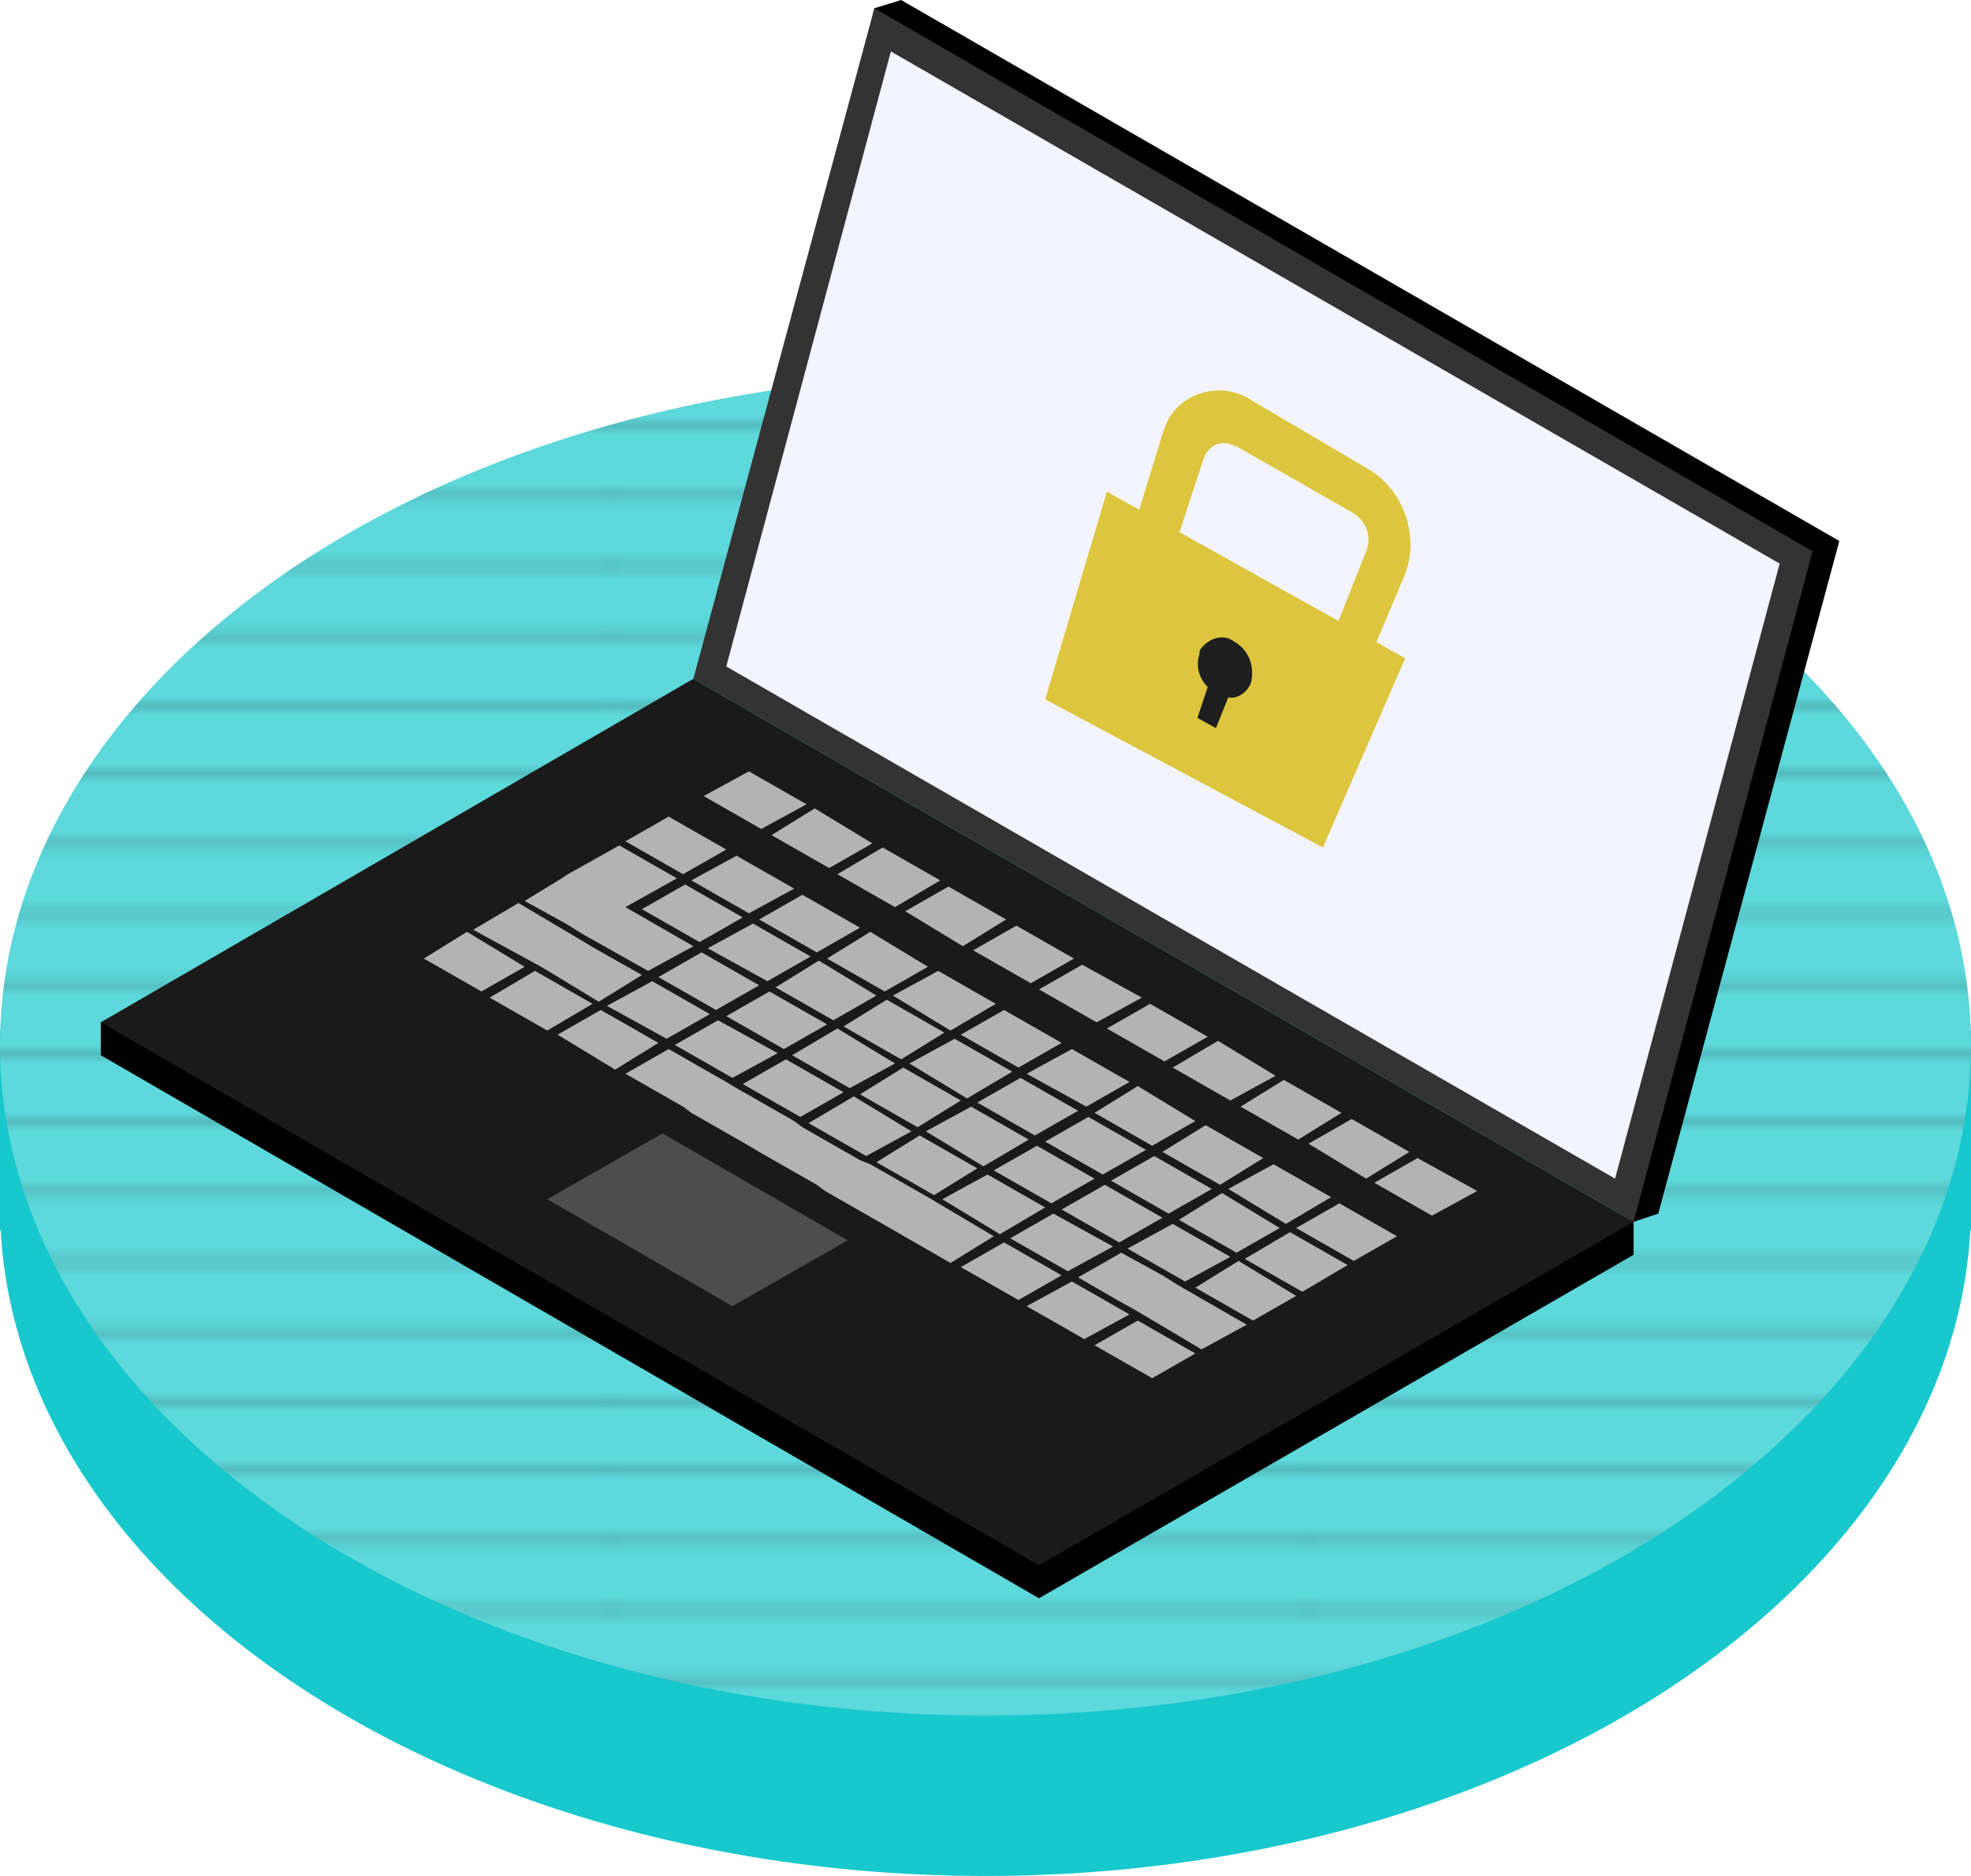 <?xml version="1.0" encoding="utf-8"?>
<!-- Generator: Adobe Illustrator 24.3.0, SVG Export Plug-In . SVG Version: 6.00 Build 0)  -->
<svg version="1.1" id="レイヤー_1" xmlns="http://www.w3.org/2000/svg" xmlns:xlink="http://www.w3.org/1999/xlink" x="0px"
	 y="0px" viewBox="0 0 95.8 91.2" style="enable-background:new 0 0 95.8 91.2;" xml:space="preserve">
<style type="text/css">
	.st0{fill:none;}
	.st1{fill:none;stroke:#231815;stroke-width:0.72;}
	.st2{fill:#17C8CC;}
	.st3{fill:#5DD8DB;}
	.st4{opacity:0.21;fill:url(#SVGID_1_);enable-background:new    ;}
	.st5{fill:#1A1A1A;}
	.st6{fill:#B3B3B3;}
	.st7{fill:#4D4D4D;}
	.st8{fill:#333333;}
	.st9{fill:#F3F4FF;}
	.st10{fill:#DDC63E;}
	.st11{fill:#1E1E1E;}
</style>
<pattern  x="-76.7" y="144" width="72" height="72" patternUnits="userSpaceOnUse" id="_10_lpi_10_" viewBox="72.2 -72 72 72" style="overflow:visible;">
	<g>
		<rect x="72.2" y="-72" class="st0" width="72" height="72"/>
		<rect x="72.2" y="-72" class="st0" width="72" height="72"/>
		<line class="st1" x1="144" y1="-68.4" x2="216.5" y2="-68.4"/>
		<line class="st1" x1="144" y1="-54" x2="216.5" y2="-54"/>
		<line class="st1" x1="144" y1="-39.6" x2="216.5" y2="-39.6"/>
		<line class="st1" x1="144" y1="-25.2" x2="216.5" y2="-25.2"/>
		<line class="st1" x1="144" y1="-10.8" x2="216.5" y2="-10.8"/>
		<line class="st1" x1="144" y1="-61.2" x2="216.5" y2="-61.2"/>
		<line class="st1" x1="144" y1="-46.8" x2="216.5" y2="-46.8"/>
		<line class="st1" x1="144" y1="-32.4" x2="216.5" y2="-32.4"/>
		<line class="st1" x1="144" y1="-18" x2="216.5" y2="-18"/>
		<line class="st1" x1="144" y1="-3.6" x2="216.5" y2="-3.6"/>
		<line class="st1" x1="72" y1="-68.4" x2="144.5" y2="-68.4"/>
		<line class="st1" x1="72" y1="-54" x2="144.5" y2="-54"/>
		<line class="st1" x1="72" y1="-39.6" x2="144.5" y2="-39.6"/>
		<line class="st1" x1="72" y1="-25.2" x2="144.5" y2="-25.2"/>
		<line class="st1" x1="72" y1="-10.8" x2="144.5" y2="-10.8"/>
		<line class="st1" x1="72" y1="-61.2" x2="144.5" y2="-61.2"/>
		<line class="st1" x1="72" y1="-46.8" x2="144.5" y2="-46.8"/>
		<line class="st1" x1="72" y1="-32.4" x2="144.5" y2="-32.4"/>
		<line class="st1" x1="72" y1="-18" x2="144.5" y2="-18"/>
		<line class="st1" x1="72" y1="-3.6" x2="144.5" y2="-3.6"/>
		<line class="st1" x1="0" y1="-68.4" x2="72.5" y2="-68.4"/>
		<line class="st1" x1="0" y1="-54" x2="72.5" y2="-54"/>
		<line class="st1" x1="0" y1="-39.6" x2="72.5" y2="-39.6"/>
		<line class="st1" x1="0" y1="-25.2" x2="72.5" y2="-25.2"/>
		<line class="st1" x1="0" y1="-10.8" x2="72.5" y2="-10.8"/>
		<line class="st1" x1="0" y1="-61.2" x2="72.5" y2="-61.2"/>
		<line class="st1" x1="0" y1="-46.8" x2="72.5" y2="-46.8"/>
		<line class="st1" x1="0" y1="-32.4" x2="72.5" y2="-32.4"/>
		<line class="st1" x1="0" y1="-18" x2="72.5" y2="-18"/>
		<line class="st1" x1="0" y1="-3.6" x2="72.5" y2="-3.6"/>
	</g>
</pattern>
<g>
	<g id="レイヤー_2_1_">
		<g id="レイヤー_1-2">
			<ellipse class="st2" cx="47.9" cy="58.6" rx="47.9" ry="32.6"/>
			<rect y="50.1" class="st2" width="95.8" height="9.7"/>
			<ellipse class="st3" cx="47.9" cy="50.8" rx="47.9" ry="32.6"/>
			<pattern  id="SVGID_1_" xlink:href="#_10_lpi_10_" patternTransform="matrix(0.47 0 0 -0.47 -4164.282 -11029.757)">
			</pattern>
			<ellipse class="st4" cx="47.9" cy="50.8" rx="47.9" ry="32.6"/>
			<polygon points="4.9,51.3 50.5,77.7 79.4,61 79.4,59.4 33.7,34.7 4.9,49.7 			"/>
			<polygon class="st5" points="4.9,49.7 50.5,76.1 79.4,59.4 33.7,33 			"/>
			<polygon class="st6" points="71.8,57.9 68.9,56.3 66.8,57.5 69.6,59.1 			"/>
			<polygon class="st6" points="68.5,56 65.7,54.4 63.6,55.6 66.4,57.3 			"/>
			<polygon class="st6" points="65.2,54.1 62.4,52.5 60.3,53.8 63.1,55.4 			"/>
			<polygon class="st6" points="62,52.3 59.2,50.6 57,51.9 59.8,53.5 			"/>
			<polygon class="st6" points="58.7,50.4 55.9,48.8 53.8,50 56.6,51.6 			"/>
			<polygon class="st6" points="55.5,48.5 52.6,46.9 50.5,48.1 53.3,49.7 			"/>
			<polygon class="st6" points="52.2,46.6 49.4,45 47.3,46.2 50.1,47.8 			"/>
			<polygon class="st6" points="48.9,44.7 46.1,43.1 44,44.3 46.8,46 			"/>
			<polygon class="st6" points="45.7,42.8 42.9,41.2 40.7,42.5 43.5,44.1 			"/>
			<polygon class="st6" points="42.4,41 39.6,39.3 37.5,40.6 40.3,42.2 			"/>
			<polygon class="st6" points="39.2,39.1 36.4,37.5 34.2,38.7 37,40.3 			"/>
			<polygon class="st6" points="67.9,60.1 65.1,58.5 63,59.7 65.8,61.3 			"/>
			<polygon class="st6" points="64.7,58.2 61.9,56.6 59.7,57.8 62.5,59.5 			"/>
			<polygon class="st6" points="61.4,56.3 58.6,54.7 56.5,56 59.3,57.6 			"/>
			<polygon class="st6" points="58.1,54.5 55.3,52.8 53.2,54.1 56,55.7 			"/>
			<polygon class="st6" points="54.9,52.6 52.1,51 49.9,52.2 52.8,53.8 			"/>
			<polygon class="st6" points="51.6,50.7 48.8,49.1 46.7,50.3 49.5,51.9 			"/>
			<polygon class="st6" points="48.4,48.8 45.6,47.2 43.4,48.4 46.2,50.1 			"/>
			<polygon class="st6" points="45.1,47 42.3,45.3 40.2,46.6 43,48.2 			"/>
			<polygon class="st6" points="41.8,45.1 39,43.5 36.9,44.7 39.7,46.3 			"/>
			<polygon class="st6" points="38.6,43.2 35.8,41.6 33.6,42.8 36.4,44.4 			"/>
			<polygon class="st6" points="35.3,41.3 32.5,39.7 30.4,40.9 33.2,42.5 			"/>
			<polygon class="st6" points="65.5,61.5 62.7,59.9 60.5,61.2 63.3,62.8 			"/>
			<polygon class="st6" points="62.2,59.7 59.4,58 57.3,59.3 60.1,60.9 			"/>
			<polygon class="st6" points="58.9,57.8 56.1,56.2 54,57.4 56.8,59 			"/>
			<polygon class="st6" points="55.7,55.9 52.9,54.3 50.8,55.5 53.6,57.1 			"/>
			<polygon class="st6" points="52.4,54 49.6,52.4 47.5,53.6 50.3,55.2 			"/>
			<polygon class="st6" points="49.2,52.1 46.4,50.5 44.2,51.7 47,53.4 			"/>
			<polygon class="st6" points="45.9,50.2 43.1,48.6 41,49.9 43.8,51.5 			"/>
			<polygon class="st6" points="42.6,48.4 39.8,46.7 37.7,48 40.5,49.6 			"/>
			<polygon class="st6" points="39.4,46.5 36.6,44.9 34.4,46.1 37.3,47.7 			"/>
			<polygon class="st6" points="36.1,44.6 33.3,43 31.2,44.2 34,45.8 			"/>
			<polygon class="st6" points="63,63 60.2,61.3 58.1,62.6 60.9,64.2 			"/>
			<polygon class="st6" points="59.8,61.1 57,59.5 54.8,60.7 57.6,62.3 			"/>
			<polygon class="st6" points="56.5,59.2 53.7,57.6 51.6,58.8 54.4,60.4 			"/>
			<polygon class="st6" points="53.2,57.3 50.4,55.7 48.3,56.9 51.1,58.5 			"/>
			<polygon class="st6" points="50,55.4 47.2,53.8 45,55 47.8,56.7 			"/>
			<polygon class="st6" points="46.7,53.5 43.9,51.9 41.8,53.2 44.6,54.8 			"/>
			<polygon class="st6" points="43.5,51.7 40.7,50 38.5,51.3 41.3,52.9 			"/>
			<polygon class="st6" points="40.2,49.8 37.4,48.2 35.3,49.4 38.1,51 			"/>
			<polygon class="st6" points="36.9,47.9 34.1,46.3 32,47.5 34.8,49.1 			"/>
			<polygon class="st6" points="32.9,42.7 30.4,44.1 33.7,46 31.5,47.2 28.3,45.4 27.5,44.9 25.5,43.8 27.3,42.7 27.6,42.5 
				30.1,41.1 			"/>
			<polygon class="st6" points="56.5,62 57.3,62.5 60.6,64.4 58.4,65.6 55.2,63.7 54.3,63.2 52.4,62.1 54.5,60.9 			"/>
			<polygon class="st6" points="54.1,60.6 51.2,59 49.1,60.2 51.9,61.8 			"/>
			<polygon class="st6" points="50.8,58.7 48,57.1 45.8,58.3 48.6,60 			"/>
			<polygon class="st6" points="47.5,56.8 44.7,55.2 42.6,56.5 45.4,58.1 			"/>
			<polygon class="st6" points="44.3,55 41.5,53.3 39.3,54.6 42.1,56.2 			"/>
			<polygon class="st6" points="41,53.1 38.2,51.5 36.1,52.7 38.9,54.3 			"/>
			<polygon class="st6" points="37.8,51.2 34.9,49.6 32.8,50.8 35.6,52.4 			"/>
			<polygon class="st6" points="34.5,49.3 31.7,47.7 29.5,48.9 32.4,50.5 			"/>
			<polygon class="st6" points="28.4,45.8 28.9,46.1 31.2,47.4 29.1,48.7 26.8,47.3 26.3,47 23,45.2 25.2,43.9 			"/>
			<polygon class="st6" points="58.1,65.8 55.3,64.2 53.2,65.4 56,67 			"/>
			<polygon class="st6" points="54.9,63.9 52.1,62.3 49.9,63.5 52.7,65.1 			"/>
			<polygon class="st6" points="51.6,62 48.8,60.4 46.7,61.6 49.5,63.2 			"/>
			<polygon class="st6" points="33.9,51.8 35.3,52.6 35.8,52.9 38.6,54.5 39,54.8 41.8,56.4 42.3,56.6 45.1,58.2 48.3,60.1 
				46.2,61.4 42.9,59.5 40.1,57.9 39.7,57.6 36.9,56 36.4,55.7 33.6,54.1 33.2,53.8 31.8,53 30.4,52.2 32.5,51 			"/>
			<polygon class="st6" points="32,50.7 29.2,49.1 27.1,50.3 29.9,52 			"/>
			<polygon class="st6" points="28.8,48.8 26,47.2 23.8,48.5 26.6,50.1 			"/>
			<polygon class="st6" points="25.5,47 22.7,45.3 20.6,46.6 23.4,48.2 			"/>
			<polygon class="st7" points="26.6,58.3 35.6,63.5 41.2,60.3 32.2,55.1 			"/>
			<polygon points="35,32.6 79.4,59.4 80.6,59 89.4,26.3 43.8,0 42.5,0.4 			"/>
			<polygon class="st8" points="33.7,33 79.4,59.4 88.1,26.8 42.5,0.4 			"/>
			<polygon class="st9" points="86.5,27.4 43.3,2.5 35.3,32.4 78.5,57.3 			"/>
			<path class="st10" d="M65.9,33.6l2.4-5.7c0.7-1.9-0.1-4.1-1.8-5.1l-5.6-3.3c-1.3-0.9-3.1-0.6-4,0.7c-0.2,0.3-0.3,0.6-0.4,0.9
				l-1.9,6.2l1.9,1.1l2-6.1c0.2-0.6,0.8-0.9,1.3-0.7c0.1,0,0.2,0.1,0.3,0.1l5.6,3.2c0.7,0.4,1,1.2,0.7,1.9l-2.3,5.8L65.9,33.6z"/>
			<polygon class="st10" points="64.3,41.2 50.8,34 53.8,23.9 68.3,32 			"/>
			<path class="st11" d="M60.8,33.2c0.2-0.8-0.1-1.6-0.8-2c-0.5-0.4-1.2-0.2-1.6,0.3c-0.1,0.1-0.1,0.2-0.1,0.3
				c-0.2,0.6,0,1.2,0.4,1.6l-0.5,1.5l0.9,0.5l0.6-1.5C60.1,34,60.6,33.7,60.8,33.2z"/>
		</g>
	</g>
</g>
</svg>
